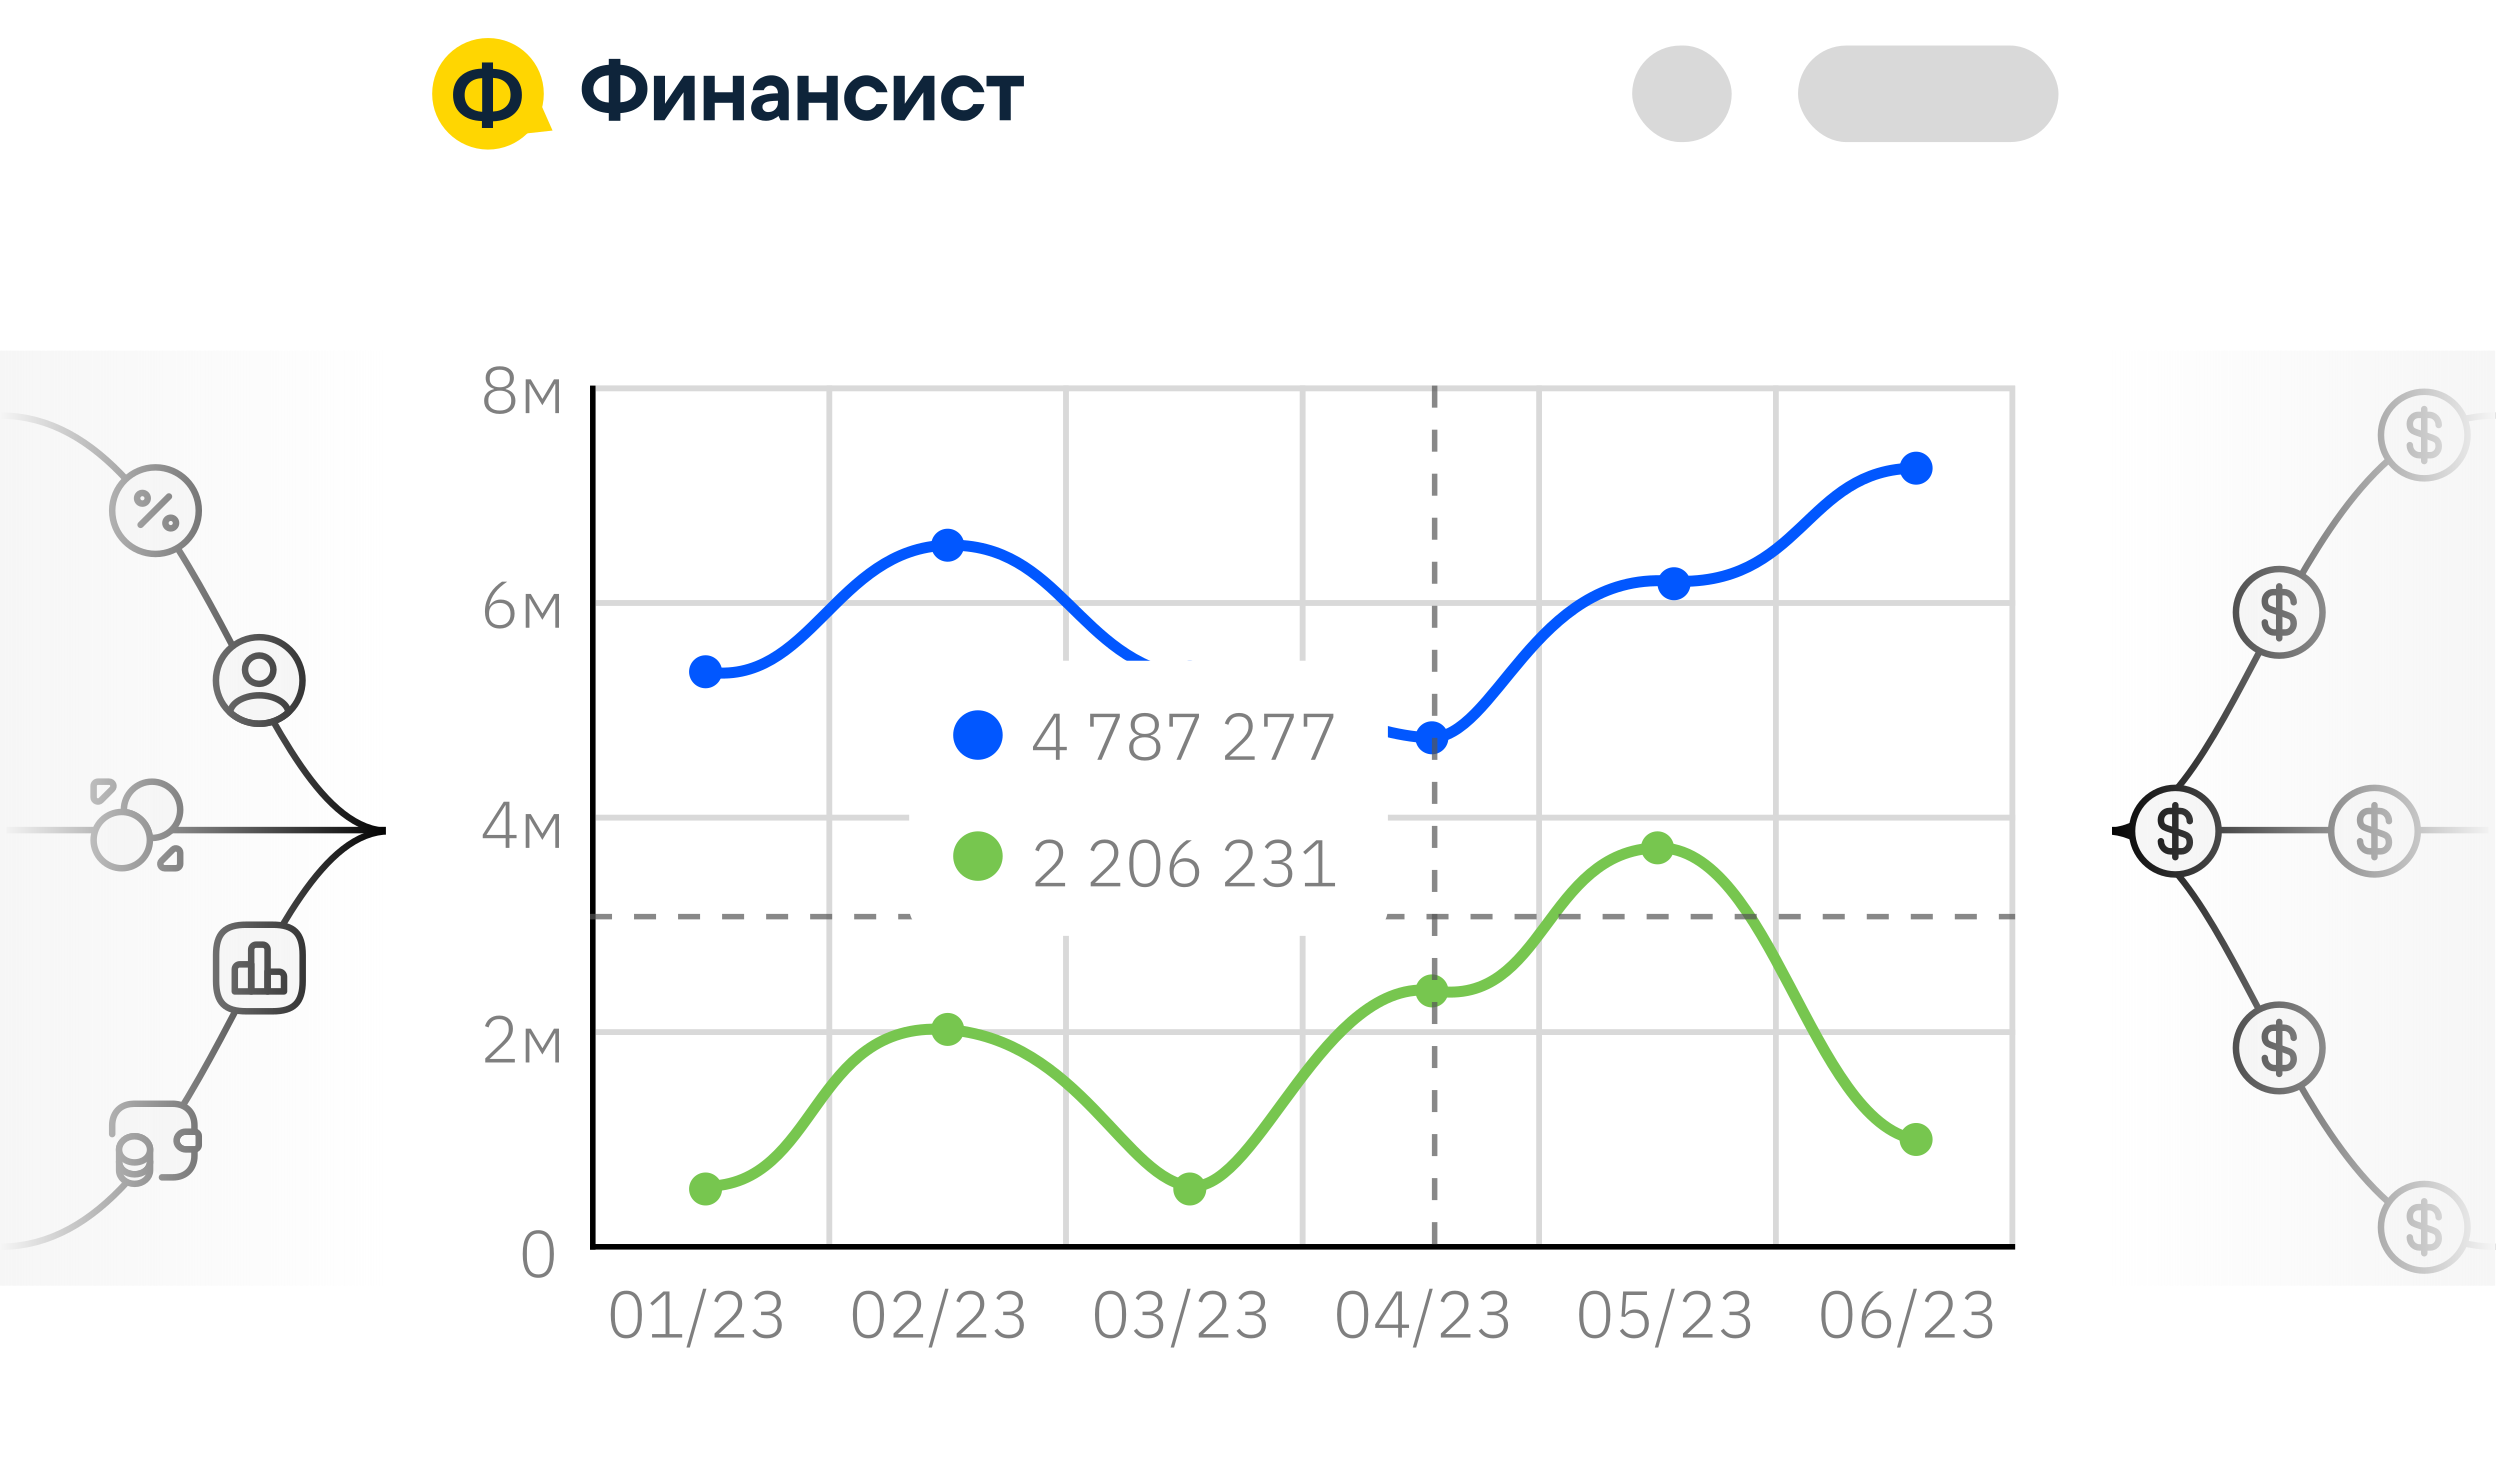 <?xml version="1.0" encoding="UTF-8"?> <svg xmlns="http://www.w3.org/2000/svg" width="385" height="225" viewBox="0 0 385 225" fill="none"><path d="M384.248 64C353.221 64 344.674 128 324.248 128" stroke="black"></path><path d="M384.248 192C353.221 192 344.674 128 324.248 128" stroke="black"></path><line y1="-0.5" x2="59" y2="-0.5" transform="matrix(1 -8.85796e-08 -8.62811e-08 -1 324.248 127.333)" stroke="black"></line><path d="M335.001 134.667C338.683 134.667 341.667 131.682 341.667 128C341.667 124.318 338.683 121.333 335.001 121.333C331.319 121.333 328.334 124.318 328.334 128C328.334 131.682 331.319 134.667 335.001 134.667Z" fill="#F6F6F6" stroke="black" stroke-linecap="round" stroke-linejoin="round"></path><path d="M332.781 129.553C332.781 130.413 333.441 131.107 334.261 131.107H335.935C336.648 131.107 337.228 130.5 337.228 129.753C337.228 128.94 336.875 128.653 336.348 128.467L333.661 127.533C333.135 127.347 332.781 127.06 332.781 126.247C332.781 125.5 333.361 124.893 334.075 124.893H335.748C336.568 124.893 337.228 125.587 337.228 126.447" stroke="black" stroke-linecap="round" stroke-linejoin="round"></path><path d="M335 124V132" stroke="black" stroke-linecap="round" stroke-linejoin="round"></path><path d="M373.335 73.667C377.017 73.667 380.001 70.682 380.001 67C380.001 63.318 377.017 60.334 373.335 60.334C369.653 60.334 366.668 63.318 366.668 67C366.668 70.682 369.653 73.667 373.335 73.667Z" fill="#F6F6F6" stroke="black" stroke-linecap="round" stroke-linejoin="round"></path><path d="M371.115 68.553C371.115 69.413 371.775 70.107 372.595 70.107H374.269C374.982 70.107 375.562 69.5 375.562 68.753C375.562 67.94 375.209 67.653 374.682 67.467L371.995 66.533C371.469 66.347 371.115 66.06 371.115 65.247C371.115 64.5 371.695 63.893 372.409 63.893H374.082C374.902 63.893 375.562 64.587 375.562 65.447" stroke="black" stroke-linecap="round" stroke-linejoin="round"></path><path d="M373.334 63V71" stroke="black" stroke-linecap="round" stroke-linejoin="round"></path><path d="M365.669 134.667C369.351 134.667 372.335 131.682 372.335 128C372.335 124.318 369.351 121.333 365.669 121.333C361.987 121.333 359.002 124.318 359.002 128C359.002 131.682 361.987 134.667 365.669 134.667Z" fill="#F6F6F6" stroke="black" stroke-linecap="round" stroke-linejoin="round"></path><path d="M363.449 129.553C363.449 130.413 364.109 131.107 364.929 131.107H366.603C367.316 131.107 367.896 130.5 367.896 129.753C367.896 128.94 367.543 128.653 367.016 128.467L364.329 127.533C363.803 127.347 363.449 127.06 363.449 126.247C363.449 125.5 364.029 124.893 364.743 124.893H366.416C367.236 124.893 367.896 125.587 367.896 126.447" stroke="black" stroke-linecap="round" stroke-linejoin="round"></path><path d="M365.668 124V132" stroke="black" stroke-linecap="round" stroke-linejoin="round"></path><path d="M351.001 168.046C354.683 168.046 357.667 165.061 357.667 161.379C357.667 157.697 354.683 154.712 351.001 154.712C347.319 154.712 344.334 157.697 344.334 161.379C344.334 165.061 347.319 168.046 351.001 168.046Z" fill="#F6F6F6" stroke="black" stroke-linecap="round" stroke-linejoin="round"></path><path d="M348.781 162.932C348.781 163.792 349.441 164.486 350.261 164.486H351.935C352.648 164.486 353.228 163.879 353.228 163.132C353.228 162.319 352.875 162.032 352.348 161.846L349.661 160.912C349.135 160.726 348.781 160.439 348.781 159.626C348.781 158.879 349.361 158.272 350.075 158.272H351.748C352.568 158.272 353.228 158.966 353.228 159.826" stroke="black" stroke-linecap="round" stroke-linejoin="round"></path><path d="M351 157.379V165.379" stroke="black" stroke-linecap="round" stroke-linejoin="round"></path><path d="M351.001 100.966C354.683 100.966 357.667 97.982 357.667 94.3C357.667 90.618 354.683 87.633 351.001 87.633C347.319 87.633 344.334 90.618 344.334 94.3C344.334 97.982 347.319 100.966 351.001 100.966Z" fill="#F6F6F6" stroke="black" stroke-linecap="round" stroke-linejoin="round"></path><path d="M348.781 95.853C348.781 96.713 349.441 97.406 350.261 97.406H351.935C352.648 97.406 353.228 96.8 353.228 96.053C353.228 95.24 352.875 94.953 352.348 94.766L349.661 93.833C349.135 93.646 348.781 93.36 348.781 92.546C348.781 91.8 349.361 91.193 350.075 91.193H351.748C352.568 91.193 353.228 91.886 353.228 92.746" stroke="black" stroke-linecap="round" stroke-linejoin="round"></path><path d="M351 90.3V98.3" stroke="black" stroke-linecap="round" stroke-linejoin="round"></path><path d="M373.335 195.667C377.017 195.667 380.001 192.682 380.001 189C380.001 185.318 377.017 182.333 373.335 182.333C369.653 182.333 366.668 185.318 366.668 189C366.668 192.682 369.653 195.667 373.335 195.667Z" fill="#F6F6F6" stroke="black" stroke-linecap="round" stroke-linejoin="round"></path><path d="M371.115 190.553C371.115 191.413 371.775 192.107 372.595 192.107H374.269C374.982 192.107 375.562 191.5 375.562 190.753C375.562 189.94 375.209 189.653 374.682 189.467L371.995 188.533C371.469 188.347 371.115 188.06 371.115 187.247C371.115 186.5 371.695 185.893 372.409 185.893H374.082C374.902 185.893 375.562 186.587 375.562 187.447" stroke="black" stroke-linecap="round" stroke-linejoin="round"></path><path d="M373.334 185V193" stroke="black" stroke-linecap="round" stroke-linejoin="round"></path><rect width="60" height="144" transform="matrix(-1 0 0 1 384.248 54)" fill="url(#paint0_linear_1961_3630)"></rect><path d="M0 64C31.027 64 39.574 128 60 128" stroke="black"></path><path d="M0 192C31.027 192 39.574 128 60 128" stroke="black"></path><line x1="60" y1="127.833" x2="1" y2="127.833" stroke="black"></line><path d="M39.919 111.457C43.6 111.457 46.585 108.473 46.585 104.791C46.585 101.109 43.6 98.124 39.919 98.124C36.237 98.124 33.252 101.109 33.252 104.791C33.252 108.473 36.237 111.457 39.919 111.457Z" fill="#F6F6F6" stroke="black" stroke-linecap="round" stroke-linejoin="round"></path><path d="M39.997 105.311C39.95 105.304 39.891 105.304 39.837 105.311C38.664 105.271 37.73 104.311 37.73 103.131C37.73 101.924 38.704 100.944 39.917 100.944C41.124 100.944 42.104 101.924 42.104 103.131C42.097 104.311 41.17 105.271 39.997 105.311Z" stroke="black" stroke-linecap="round" stroke-linejoin="round"></path><path d="M44.41 109.711C43.224 110.797 41.651 111.457 39.917 111.457C38.184 111.457 36.611 110.797 35.424 109.711C35.49 109.084 35.891 108.471 36.604 107.991C38.431 106.777 41.417 106.777 43.23 107.991C43.944 108.471 44.344 109.084 44.41 109.711Z" stroke="black" stroke-linecap="round" stroke-linejoin="round"></path><path d="M37.944 155.74H41.944C45.277 155.74 46.611 154.407 46.611 151.074V147.074C46.611 143.74 45.277 142.407 41.944 142.407H37.944C34.611 142.407 33.277 143.74 33.277 147.074V151.074C33.277 154.407 34.611 155.74 37.944 155.74Z" fill="#F6F6F6" stroke="black" stroke-linecap="round" stroke-linejoin="round"></path><path d="M38.685 148.507H36.918C36.498 148.507 36.158 148.847 36.158 149.267V152.681H38.685V148.507V148.507Z" stroke="black" stroke-miterlimit="10" stroke-linecap="round" stroke-linejoin="round"></path><path d="M40.453 145.474H39.44C39.02 145.474 38.68 145.814 38.68 146.234V152.674H41.206V146.234C41.206 145.814 40.873 145.474 40.453 145.474Z" stroke="black" stroke-miterlimit="10" stroke-linecap="round" stroke-linejoin="round"></path><path d="M42.978 149.64H41.211V152.674H43.738V150.4C43.731 149.98 43.391 149.64 42.978 149.64Z" stroke="black" stroke-miterlimit="10" stroke-linecap="round" stroke-linejoin="round"></path><path d="M27.747 124.711C27.747 127.104 25.807 129.044 23.413 129.044C23.3 129.044 23.18 129.038 23.067 129.031C22.9 126.918 21.207 125.224 19.093 125.058C19.087 124.944 19.08 124.824 19.08 124.711C19.08 122.318 21.02 120.378 23.413 120.378C25.807 120.378 27.747 122.318 27.747 124.711Z" fill="#F6F6F6" stroke="black" stroke-linecap="round" stroke-linejoin="round"></path><path d="M23.081 129.378C23.081 131.771 21.141 133.711 18.747 133.711C16.354 133.711 14.414 131.771 14.414 129.378C14.414 126.984 16.354 125.044 18.747 125.044C18.861 125.044 18.981 125.051 19.094 125.058C21.207 125.224 22.901 126.918 23.067 129.031C23.074 129.144 23.081 129.264 23.081 129.378Z" fill="#F6F6F6" stroke="black" stroke-linecap="round" stroke-linejoin="round"></path><path d="M16.807 120.378H15.081C14.714 120.378 14.414 120.678 14.414 121.044V122.771C14.414 123.364 15.134 123.664 15.554 123.244L17.281 121.518C17.694 121.098 17.401 120.378 16.807 120.378Z" stroke="black" stroke-linecap="round" stroke-linejoin="round"></path><path d="M25.354 133.711H27.081C27.447 133.711 27.747 133.411 27.747 133.044V131.318C27.747 130.724 27.027 130.424 26.607 130.844L24.881 132.571C24.467 132.991 24.761 133.711 25.354 133.711Z" stroke="black" stroke-linecap="round" stroke-linejoin="round"></path><path d="M30.611 174.961V176.334C30.611 176.701 30.317 177.001 29.944 177.014H28.637C27.918 177.014 27.258 176.488 27.198 175.768C27.157 175.348 27.317 174.954 27.598 174.681C27.844 174.428 28.184 174.281 28.558 174.281H29.944C30.317 174.294 30.611 174.594 30.611 174.961Z" stroke="black" stroke-linecap="round" stroke-linejoin="round"></path><path d="M17.277 174.648V173.314C17.277 171.501 18.371 170.234 20.071 170.021C20.244 169.994 20.424 169.981 20.611 169.981H26.611C26.784 169.981 26.951 169.988 27.111 170.014C28.831 170.214 29.944 171.488 29.944 173.314V174.281H28.557C28.184 174.281 27.844 174.428 27.597 174.681C27.317 174.954 27.157 175.348 27.197 175.768C27.257 176.488 27.917 177.014 28.637 177.014H29.944V177.981C29.944 179.981 28.611 181.314 26.611 181.314H24.944" fill="#F6F6F6"></path><path d="M17.277 174.648V173.314C17.277 171.501 18.371 170.234 20.071 170.021C20.244 169.994 20.424 169.981 20.611 169.981H26.611C26.784 169.981 26.951 169.988 27.111 170.014C28.831 170.214 29.944 171.488 29.944 173.314V174.281H28.557C28.184 174.281 27.844 174.428 27.597 174.681C27.317 174.954 27.157 175.348 27.197 175.768C27.257 176.488 27.917 177.014 28.637 177.014H29.944V177.981C29.944 179.981 28.611 181.314 26.611 181.314H24.944" stroke="black" stroke-linecap="round" stroke-linejoin="round"></path><path d="M23.11 177.054V178.888C23.11 180.034 22.044 180.848 20.73 180.848C19.417 180.848 18.344 180.028 18.344 178.888V177.054C18.344 175.908 19.41 174.981 20.73 174.981C21.39 174.981 21.984 175.214 22.417 175.588C22.844 175.961 23.11 176.481 23.11 177.054Z" fill="#F6F6F6" stroke="black" stroke-linecap="round" stroke-linejoin="round"></path><path d="M23.11 178.888V180.241C23.11 181.388 22.044 182.314 20.73 182.314C19.417 182.314 18.344 181.388 18.344 180.241V178.888C18.344 180.034 19.41 180.848 20.73 180.848C22.044 180.848 23.11 180.028 23.11 178.888Z" fill="#F6F6F6" stroke="black" stroke-linecap="round" stroke-linejoin="round"></path><path d="M23.109 177.054C23.109 177.387 23.016 177.694 22.856 177.961C22.463 178.607 21.656 179.014 20.723 179.014C19.789 179.014 18.983 178.601 18.589 177.961C18.429 177.694 18.336 177.387 18.336 177.054C18.336 176.481 18.603 175.967 19.029 175.594C19.463 175.214 20.056 174.987 20.716 174.987C21.376 174.987 21.969 175.221 22.403 175.594C22.843 175.961 23.109 176.481 23.109 177.054Z" fill="#F6F6F6" stroke="black" stroke-linecap="round" stroke-linejoin="round"></path><path d="M23.944 85.308C27.626 85.308 30.611 82.324 30.611 78.642C30.611 74.96 27.626 71.975 23.944 71.975C20.262 71.975 17.277 74.96 17.277 78.642C17.277 82.324 20.262 85.308 23.944 85.308Z" fill="#F6F6F6" stroke="black" stroke-linecap="round" stroke-linejoin="round"></path><path d="M21.656 80.822L26.016 76.462" stroke="black" stroke-linecap="round" stroke-linejoin="round"></path><path d="M21.929 77.555C22.382 77.555 22.749 77.188 22.749 76.735C22.749 76.282 22.382 75.915 21.929 75.915C21.477 75.915 21.109 76.282 21.109 76.735C21.109 77.188 21.477 77.555 21.929 77.555Z" stroke="black" stroke-linecap="round" stroke-linejoin="round"></path><path d="M26.291 81.368C26.744 81.368 27.111 81.001 27.111 80.548C27.111 80.095 26.744 79.728 26.291 79.728C25.838 79.728 25.471 80.095 25.471 80.548C25.471 81.001 25.838 81.368 26.291 81.368Z" stroke="black" stroke-linecap="round" stroke-linejoin="round"></path><rect y="54" width="60" height="144" fill="url(#paint1_linear_1961_3630)"></rect><g filter="url(#filter0_d_1961_3630)"><rect x="59.43" y="37.641" width="265.818" height="179.384" rx="20.757" fill="white"></rect><rect x="91.287" y="57.813" width="36.437" height="132.19" stroke="#D9D9D9" stroke-width="0.847"></rect><rect x="127.724" y="57.813" width="36.437" height="132.19" stroke="#D9D9D9" stroke-width="0.847"></rect><rect x="164.162" y="57.813" width="36.437" height="132.19" stroke="#D9D9D9" stroke-width="0.847"></rect><rect x="200.599" y="57.813" width="36.437" height="132.19" stroke="#D9D9D9" stroke-width="0.847"></rect><rect x="237.035" y="57.813" width="36.437" height="132.19" stroke="#D9D9D9" stroke-width="0.847"></rect><rect x="273.474" y="57.813" width="36.437" height="132.19" stroke="#D9D9D9" stroke-width="0.847"></rect><rect x="91.287" y="57.813" width="218.622" height="33.048" stroke="#D9D9D9" stroke-width="0.847"></rect><rect x="91.287" y="90.86" width="218.622" height="33.048" stroke="#D9D9D9" stroke-width="0.847"></rect><rect x="91.287" y="123.908" width="218.622" height="33.048" stroke="#D9D9D9" stroke-width="0.847"></rect><rect x="91.287" y="156.955" width="218.622" height="33.048" stroke="#D9D9D9" stroke-width="0.847"></rect><line x1="91.287" y1="57.389" x2="91.287" y2="190.427" stroke="black" stroke-width="0.847"></line><line x1="90.863" y1="190.003" x2="310.333" y2="190.003" stroke="black" stroke-width="0.847"></line><g opacity="0.5"><path d="M76.967 61.748C76.58 61.748 76.238 61.697 75.94 61.595C75.641 61.494 75.387 61.355 75.177 61.178C74.974 61.002 74.818 60.792 74.709 60.548C74.608 60.297 74.557 60.026 74.557 59.734C74.557 59.24 74.692 58.843 74.963 58.545C75.234 58.24 75.597 58.036 76.051 57.935V57.864C75.665 57.755 75.357 57.555 75.126 57.264C74.902 56.972 74.79 56.613 74.79 56.186C74.79 55.643 74.98 55.213 75.36 54.894C75.746 54.569 76.282 54.406 76.967 54.406C77.651 54.406 78.183 54.569 78.563 54.894C78.949 55.213 79.143 55.643 79.143 56.186C79.143 56.613 79.027 56.972 78.797 57.264C78.573 57.555 78.268 57.755 77.882 57.864V57.935C78.336 58.036 78.699 58.24 78.97 58.545C79.241 58.843 79.376 59.24 79.376 59.734C79.376 60.026 79.322 60.297 79.214 60.548C79.112 60.792 78.956 61.002 78.746 61.178C78.543 61.355 78.292 61.494 77.994 61.595C77.695 61.697 77.353 61.748 76.967 61.748ZM76.967 61.219C77.516 61.219 77.946 61.094 78.258 60.843C78.57 60.585 78.726 60.239 78.726 59.806V59.572C78.726 59.131 78.57 58.785 78.258 58.535C77.946 58.284 77.516 58.158 76.967 58.158C76.418 58.158 75.987 58.284 75.675 58.535C75.363 58.785 75.207 59.131 75.207 59.572V59.806C75.207 60.239 75.363 60.585 75.675 60.843C75.987 61.094 76.418 61.219 76.967 61.219ZM76.967 57.64C77.455 57.64 77.834 57.531 78.105 57.314C78.377 57.091 78.512 56.779 78.512 56.379V56.196C78.512 55.803 78.377 55.494 78.105 55.27C77.834 55.047 77.455 54.935 76.967 54.935C76.478 54.935 76.099 55.047 75.828 55.27C75.556 55.494 75.421 55.803 75.421 56.196V56.379C75.421 56.779 75.556 57.091 75.828 57.314C76.099 57.531 76.478 57.64 76.967 57.64Z" fill="black"></path><path d="M80.959 56.419H81.742L83.511 59.399H83.552L85.311 56.419H86.084V61.626H85.514V57.121H85.463L85.138 57.701L83.521 60.406L81.904 57.701L81.579 57.121H81.528V61.626H80.959V56.419Z" fill="black"></path></g><g opacity="0.5"><path d="M76.98 94.795C76.6 94.795 76.268 94.734 75.983 94.612C75.698 94.484 75.458 94.307 75.261 94.084C75.071 93.853 74.926 93.579 74.824 93.26C74.729 92.935 74.682 92.579 74.682 92.192C74.682 91.643 74.756 91.135 74.905 90.667C75.061 90.192 75.261 89.762 75.505 89.376C75.749 88.989 76.027 88.647 76.339 88.349C76.658 88.043 76.98 87.786 77.305 87.576H78.108C77.715 87.847 77.366 88.118 77.061 88.389C76.756 88.66 76.488 88.948 76.258 89.254C76.027 89.552 75.834 89.874 75.678 90.22C75.529 90.565 75.41 90.945 75.322 91.358L75.363 91.369C75.539 91.05 75.77 90.799 76.054 90.616C76.346 90.426 76.705 90.331 77.132 90.331C77.444 90.331 77.729 90.382 77.986 90.484C78.251 90.586 78.475 90.731 78.657 90.921C78.847 91.104 78.993 91.331 79.095 91.603C79.196 91.867 79.247 92.165 79.247 92.497C79.247 92.843 79.193 93.158 79.085 93.443C78.976 93.721 78.824 93.962 78.627 94.165C78.43 94.362 78.193 94.517 77.915 94.633C77.637 94.741 77.325 94.795 76.98 94.795ZM76.969 94.267C77.485 94.267 77.888 94.121 78.18 93.829C78.471 93.531 78.617 93.135 78.617 92.64V92.467C78.617 91.972 78.471 91.579 78.18 91.287C77.895 90.996 77.492 90.85 76.969 90.85C76.441 90.85 76.031 90.996 75.739 91.287C75.454 91.579 75.312 91.972 75.312 92.467V92.629C75.312 93.131 75.458 93.531 75.749 93.829C76.041 94.121 76.448 94.267 76.969 94.267Z" fill="black"></path><path d="M80.962 89.467H81.745L83.514 92.447H83.555L85.314 89.467H86.087V94.673H85.517V90.169H85.466L85.141 90.748L83.524 93.453L81.907 90.748L81.582 90.169H81.531V94.673H80.962V89.467Z" fill="black"></path></g><g opacity="0.5"><path d="M77.872 128.568V127.084H74.344V126.545L77.577 121.471H78.452V126.575H79.55V127.084H78.452V128.568H77.872ZM74.913 126.575H77.872V121.989H77.842L74.913 126.575Z" fill="black"></path><path d="M80.96 123.362H81.742L83.512 126.341H83.552L85.312 123.362H86.084V128.568H85.515V124.064H85.464L85.139 124.643L83.522 127.348L81.905 124.643L81.58 124.064H81.529V128.568H80.96V123.362Z" fill="black"></path></g><g opacity="0.5"><path d="M79.286 161.616H74.73V160.996L77.211 158.616C77.543 158.291 77.815 157.959 78.025 157.62C78.235 157.274 78.34 156.921 78.34 156.562V156.369C78.34 155.949 78.218 155.606 77.974 155.342C77.73 155.078 77.364 154.945 76.876 154.945C76.401 154.945 76.038 155.064 75.788 155.301C75.537 155.538 75.354 155.847 75.239 156.227L74.689 156.023C74.757 155.806 74.849 155.6 74.964 155.403C75.079 155.206 75.225 155.033 75.401 154.884C75.584 154.735 75.798 154.617 76.042 154.528C76.286 154.44 76.571 154.396 76.896 154.396C77.228 154.396 77.523 154.447 77.781 154.549C78.045 154.644 78.265 154.779 78.442 154.956C78.625 155.132 78.76 155.345 78.848 155.596C78.943 155.84 78.991 156.115 78.991 156.42C78.991 156.677 78.957 156.921 78.889 157.152C78.821 157.376 78.726 157.593 78.604 157.803C78.482 158.006 78.333 158.209 78.157 158.413C77.981 158.609 77.787 158.806 77.577 159.003L75.391 161.077H79.286V161.616Z" fill="black"></path><path d="M80.959 156.41H81.742L83.512 159.389H83.552L85.311 156.41H86.084V161.616H85.515V157.111H85.464L85.139 157.691L83.522 160.396L81.905 157.691L81.58 157.111H81.529V161.616H80.959V156.41Z" fill="black"></path></g><path opacity="0.5" d="M82.9 194.785C81.3 194.785 80.5 193.562 80.5 191.115C80.5 188.667 81.3 187.444 82.9 187.444C84.5 187.444 85.299 188.667 85.299 191.115C85.299 193.562 84.5 194.785 82.9 194.785ZM82.9 194.257C83.496 194.257 83.937 194.019 84.222 193.545C84.513 193.07 84.659 192.42 84.659 191.593V190.637C84.659 189.81 84.513 189.159 84.222 188.684C83.937 188.21 83.496 187.973 82.9 187.973C82.296 187.973 81.852 188.21 81.568 188.684C81.283 189.159 81.141 189.81 81.141 190.637V191.593C81.141 192.42 81.283 193.07 81.568 193.545C81.852 194.019 82.296 194.257 82.9 194.257Z" fill="black"></path><g opacity="0.5"><path d="M96.456 204.107C94.857 204.107 94.057 202.883 94.057 200.436C94.057 197.989 94.857 196.765 96.456 196.765C98.056 196.765 98.856 197.989 98.856 200.436C98.856 202.883 98.056 204.107 96.456 204.107ZM96.456 203.578C97.053 203.578 97.494 203.341 97.778 202.866C98.07 202.391 98.216 201.741 98.216 200.914V199.958C98.216 199.131 98.07 198.48 97.778 198.005C97.494 197.531 97.053 197.294 96.456 197.294C95.853 197.294 95.409 197.531 95.124 198.005C94.84 198.48 94.697 199.131 94.697 199.958V200.914C94.697 201.741 94.84 202.391 95.124 202.866C95.409 203.341 95.853 203.578 96.456 203.578Z" fill="black"></path><path d="M100.418 203.985V203.446H102.493V197.334H102.442L100.489 199.073L100.144 198.687L102.167 196.887H103.103V203.446H105.055V203.985H100.418Z" fill="black"></path><path d="M105.712 205.52L108.274 196.46H108.793L106.231 205.52H105.712Z" fill="black"></path><path d="M114.594 203.985H110.038V203.364L112.519 200.985C112.851 200.659 113.123 200.327 113.333 199.988C113.543 199.643 113.648 199.29 113.648 198.931V198.738C113.648 198.317 113.526 197.975 113.282 197.711C113.038 197.446 112.672 197.314 112.184 197.314C111.709 197.314 111.346 197.433 111.096 197.67C110.845 197.907 110.662 198.216 110.546 198.595L109.997 198.392C110.065 198.175 110.157 197.968 110.272 197.772C110.387 197.575 110.533 197.402 110.709 197.253C110.892 197.104 111.106 196.985 111.35 196.897C111.594 196.809 111.879 196.765 112.204 196.765C112.536 196.765 112.831 196.816 113.089 196.917C113.353 197.012 113.573 197.148 113.75 197.324C113.933 197.5 114.068 197.714 114.156 197.965C114.251 198.209 114.299 198.483 114.299 198.788C114.299 199.046 114.265 199.29 114.197 199.521C114.129 199.744 114.034 199.961 113.912 200.171C113.79 200.375 113.641 200.578 113.465 200.781C113.289 200.978 113.095 201.175 112.885 201.371L110.699 203.446H114.594V203.985Z" fill="black"></path><path d="M118.047 199.998C118.535 199.998 118.915 199.88 119.186 199.643C119.464 199.399 119.603 199.083 119.603 198.697V198.565C119.603 198.165 119.47 197.856 119.206 197.639C118.942 197.422 118.603 197.314 118.189 197.314C117.776 197.314 117.444 197.399 117.193 197.568C116.949 197.731 116.752 197.955 116.603 198.239L116.145 197.914C116.227 197.765 116.328 197.622 116.45 197.487C116.572 197.344 116.715 197.219 116.877 197.111C117.047 197.002 117.24 196.917 117.457 196.856C117.674 196.795 117.921 196.765 118.199 196.765C118.491 196.765 118.762 196.806 119.013 196.887C119.264 196.968 119.481 197.087 119.664 197.243C119.847 197.392 119.989 197.578 120.091 197.802C120.199 198.019 120.253 198.266 120.253 198.544C120.253 199.026 120.121 199.402 119.857 199.673C119.592 199.944 119.264 200.127 118.871 200.222V200.263C119.081 200.297 119.277 200.361 119.46 200.456C119.643 200.544 119.803 200.663 119.938 200.812C120.081 200.961 120.192 201.141 120.274 201.351C120.355 201.561 120.396 201.798 120.396 202.063C120.396 202.368 120.342 202.649 120.233 202.907C120.125 203.157 119.969 203.371 119.765 203.547C119.569 203.724 119.328 203.862 119.043 203.964C118.765 204.059 118.454 204.107 118.108 204.107C117.538 204.107 117.077 203.998 116.725 203.781C116.372 203.557 116.084 203.279 115.861 202.947L116.318 202.602C116.515 202.907 116.749 203.144 117.02 203.313C117.298 203.476 117.657 203.557 118.098 203.557C118.613 203.557 119.016 203.432 119.308 203.181C119.599 202.924 119.745 202.571 119.745 202.124V201.961C119.745 201.514 119.603 201.164 119.318 200.914C119.033 200.656 118.626 200.527 118.098 200.527H117.203V199.998H118.047Z" fill="black"></path></g><g opacity="0.5"><path d="M133.742 204.107C132.142 204.107 131.342 202.883 131.342 200.436C131.342 197.989 132.142 196.765 133.742 196.765C135.341 196.765 136.141 197.989 136.141 200.436C136.141 202.883 135.341 204.107 133.742 204.107ZM133.742 203.578C134.338 203.578 134.779 203.341 135.063 202.866C135.355 202.391 135.501 201.741 135.501 200.914V199.958C135.501 199.131 135.355 198.48 135.063 198.005C134.779 197.531 134.338 197.294 133.742 197.294C133.138 197.294 132.694 197.531 132.409 198.005C132.125 198.48 131.982 199.131 131.982 199.958V200.914C131.982 201.741 132.125 202.391 132.409 202.866C132.694 203.341 133.138 203.578 133.742 203.578Z" fill="black"></path><path d="M142.157 203.985H137.602V203.364L140.083 200.985C140.415 200.659 140.686 200.327 140.896 199.988C141.106 199.643 141.211 199.29 141.211 198.931V198.738C141.211 198.317 141.089 197.975 140.845 197.711C140.601 197.446 140.235 197.314 139.747 197.314C139.273 197.314 138.91 197.433 138.659 197.67C138.408 197.907 138.225 198.216 138.11 198.595L137.561 198.392C137.629 198.175 137.72 197.968 137.835 197.772C137.951 197.575 138.096 197.402 138.273 197.253C138.456 197.104 138.669 196.985 138.913 196.897C139.157 196.809 139.442 196.765 139.767 196.765C140.1 196.765 140.395 196.816 140.652 196.917C140.917 197.012 141.137 197.148 141.313 197.324C141.496 197.5 141.632 197.714 141.72 197.965C141.815 198.209 141.862 198.483 141.862 198.788C141.862 199.046 141.828 199.29 141.761 199.521C141.693 199.744 141.598 199.961 141.476 200.171C141.354 200.375 141.205 200.578 141.028 200.781C140.852 200.978 140.659 201.175 140.449 201.371L138.263 203.446H142.157V203.985Z" fill="black"></path><path d="M142.997 205.52L145.56 196.46H146.078L143.516 205.52H142.997Z" fill="black"></path><path d="M151.879 203.985H147.323V203.364L149.804 200.985C150.137 200.659 150.408 200.327 150.618 199.988C150.828 199.643 150.933 199.29 150.933 198.931V198.738C150.933 198.317 150.811 197.975 150.567 197.711C150.323 197.446 149.957 197.314 149.469 197.314C148.994 197.314 148.632 197.433 148.381 197.67C148.13 197.907 147.947 198.216 147.832 198.595L147.283 198.392C147.35 198.175 147.442 197.968 147.557 197.772C147.672 197.575 147.818 197.402 147.994 197.253C148.177 197.104 148.391 196.985 148.635 196.897C148.879 196.809 149.164 196.765 149.489 196.765C149.821 196.765 150.116 196.816 150.374 196.917C150.638 197.012 150.858 197.148 151.035 197.324C151.218 197.5 151.353 197.714 151.441 197.965C151.536 198.209 151.584 198.483 151.584 198.788C151.584 199.046 151.55 199.29 151.482 199.521C151.414 199.744 151.319 199.961 151.197 200.171C151.075 200.375 150.926 200.578 150.75 200.781C150.574 200.978 150.381 201.175 150.17 201.371L147.984 203.446H151.879V203.985Z" fill="black"></path><path d="M155.332 199.998C155.82 199.998 156.2 199.88 156.471 199.643C156.749 199.399 156.888 199.083 156.888 198.697V198.565C156.888 198.165 156.756 197.856 156.491 197.639C156.227 197.422 155.888 197.314 155.474 197.314C155.061 197.314 154.729 197.399 154.478 197.568C154.234 197.731 154.037 197.955 153.888 198.239L153.431 197.914C153.512 197.765 153.614 197.622 153.736 197.487C153.858 197.344 154 197.219 154.163 197.111C154.332 197.002 154.525 196.917 154.742 196.856C154.959 196.795 155.207 196.765 155.485 196.765C155.776 196.765 156.047 196.806 156.298 196.887C156.549 196.968 156.766 197.087 156.949 197.243C157.132 197.392 157.274 197.578 157.376 197.802C157.484 198.019 157.539 198.266 157.539 198.544C157.539 199.026 157.406 199.402 157.142 199.673C156.878 199.944 156.549 200.127 156.156 200.222V200.263C156.366 200.297 156.562 200.361 156.745 200.456C156.928 200.544 157.088 200.663 157.223 200.812C157.366 200.961 157.478 201.141 157.559 201.351C157.64 201.561 157.681 201.798 157.681 202.063C157.681 202.368 157.627 202.649 157.518 202.907C157.41 203.157 157.254 203.371 157.05 203.547C156.854 203.724 156.613 203.862 156.329 203.964C156.051 204.059 155.739 204.107 155.393 204.107C154.824 204.107 154.363 203.998 154.01 203.781C153.658 203.557 153.37 203.279 153.146 202.947L153.603 202.602C153.8 202.907 154.034 203.144 154.305 203.313C154.583 203.476 154.942 203.557 155.383 203.557C155.898 203.557 156.301 203.432 156.593 203.181C156.884 202.924 157.03 202.571 157.03 202.124V201.961C157.03 201.514 156.888 201.164 156.603 200.914C156.318 200.656 155.912 200.527 155.383 200.527H154.488V199.998H155.332Z" fill="black"></path></g><g opacity="0.5"><path d="M171.025 204.107C169.425 204.107 168.625 202.883 168.625 200.436C168.625 197.989 169.425 196.765 171.025 196.765C172.625 196.765 173.425 197.989 173.425 200.436C173.425 202.883 172.625 204.107 171.025 204.107ZM171.025 203.578C171.621 203.578 172.062 203.341 172.347 202.866C172.638 202.391 172.784 201.741 172.784 200.914V199.958C172.784 199.131 172.638 198.48 172.347 198.005C172.062 197.531 171.621 197.294 171.025 197.294C170.421 197.294 169.977 197.531 169.693 198.005C169.408 198.48 169.266 199.131 169.266 199.958V200.914C169.266 201.741 169.408 202.391 169.693 202.866C169.977 203.341 170.421 203.578 171.025 203.578Z" fill="black"></path><path d="M176.796 199.998C177.285 199.998 177.664 199.88 177.935 199.643C178.213 199.399 178.352 199.083 178.352 198.697V198.565C178.352 198.165 178.22 197.856 177.956 197.639C177.691 197.422 177.352 197.314 176.939 197.314C176.525 197.314 176.193 197.399 175.942 197.568C175.698 197.731 175.502 197.955 175.353 198.239L174.895 197.914C174.976 197.765 175.078 197.622 175.2 197.487C175.322 197.344 175.464 197.219 175.627 197.111C175.797 197.002 175.99 196.917 176.207 196.856C176.424 196.795 176.671 196.765 176.949 196.765C177.241 196.765 177.512 196.806 177.762 196.887C178.013 196.968 178.23 197.087 178.413 197.243C178.596 197.392 178.739 197.578 178.84 197.802C178.949 198.019 179.003 198.266 179.003 198.544C179.003 199.026 178.871 199.402 178.606 199.673C178.342 199.944 178.013 200.127 177.62 200.222V200.263C177.83 200.297 178.027 200.361 178.21 200.456C178.393 200.544 178.552 200.663 178.688 200.812C178.83 200.961 178.942 201.141 179.023 201.351C179.105 201.561 179.145 201.798 179.145 202.063C179.145 202.368 179.091 202.649 178.983 202.907C178.874 203.157 178.718 203.371 178.515 203.547C178.318 203.724 178.078 203.862 177.793 203.964C177.515 204.059 177.203 204.107 176.857 204.107C176.288 204.107 175.827 203.998 175.475 203.781C175.122 203.557 174.834 203.279 174.61 202.947L175.068 202.602C175.264 202.907 175.498 203.144 175.769 203.313C176.047 203.476 176.407 203.557 176.847 203.557C177.363 203.557 177.766 203.432 178.057 203.181C178.349 202.924 178.495 202.571 178.495 202.124V201.961C178.495 201.514 178.352 201.164 178.068 200.914C177.783 200.656 177.376 200.527 176.847 200.527H175.953V199.998H176.796Z" fill="black"></path><path d="M180.28 205.52L182.843 196.46H183.361L180.799 205.52H180.28Z" fill="black"></path><path d="M189.162 203.985H184.606V203.364L187.088 200.985C187.42 200.659 187.691 200.327 187.901 199.988C188.111 199.643 188.216 199.29 188.216 198.931V198.738C188.216 198.317 188.094 197.975 187.85 197.711C187.606 197.446 187.24 197.314 186.752 197.314C186.277 197.314 185.915 197.433 185.664 197.67C185.413 197.907 185.23 198.216 185.115 198.595L184.566 198.392C184.634 198.175 184.725 197.968 184.84 197.772C184.956 197.575 185.101 197.402 185.278 197.253C185.461 197.104 185.674 196.985 185.918 196.897C186.162 196.809 186.447 196.765 186.772 196.765C187.104 196.765 187.399 196.816 187.657 196.917C187.921 197.012 188.142 197.148 188.318 197.324C188.501 197.5 188.637 197.714 188.725 197.965C188.82 198.209 188.867 198.483 188.867 198.788C188.867 199.046 188.833 199.29 188.765 199.521C188.698 199.744 188.603 199.961 188.481 200.171C188.359 200.375 188.209 200.578 188.033 200.781C187.857 200.978 187.664 201.175 187.454 201.371L185.267 203.446H189.162V203.985Z" fill="black"></path><path d="M192.615 199.998C193.103 199.998 193.483 199.88 193.754 199.643C194.032 199.399 194.171 199.083 194.171 198.697V198.565C194.171 198.165 194.039 197.856 193.774 197.639C193.51 197.422 193.171 197.314 192.758 197.314C192.344 197.314 192.012 197.399 191.761 197.568C191.517 197.731 191.32 197.955 191.171 198.239L190.714 197.914C190.795 197.765 190.897 197.622 191.019 197.487C191.141 197.344 191.283 197.219 191.446 197.111C191.615 197.002 191.809 196.917 192.025 196.856C192.242 196.795 192.49 196.765 192.768 196.765C193.059 196.765 193.33 196.806 193.581 196.887C193.832 196.968 194.049 197.087 194.232 197.243C194.415 197.392 194.557 197.578 194.659 197.802C194.768 198.019 194.822 198.266 194.822 198.544C194.822 199.026 194.69 199.402 194.425 199.673C194.161 199.944 193.832 200.127 193.439 200.222V200.263C193.649 200.297 193.846 200.361 194.029 200.456C194.212 200.544 194.371 200.663 194.507 200.812C194.649 200.961 194.761 201.141 194.842 201.351C194.923 201.561 194.964 201.798 194.964 202.063C194.964 202.368 194.91 202.649 194.801 202.907C194.693 203.157 194.537 203.371 194.334 203.547C194.137 203.724 193.896 203.862 193.612 203.964C193.334 204.059 193.022 204.107 192.676 204.107C192.107 204.107 191.646 203.998 191.293 203.781C190.941 203.557 190.653 203.279 190.429 202.947L190.887 202.602C191.083 202.907 191.317 203.144 191.588 203.313C191.866 203.476 192.225 203.557 192.666 203.557C193.181 203.557 193.585 203.432 193.876 203.181C194.168 202.924 194.313 202.571 194.313 202.124V201.961C194.313 201.514 194.171 201.164 193.886 200.914C193.602 200.656 193.195 200.527 192.666 200.527H191.771V199.998H192.615Z" fill="black"></path></g><g opacity="0.5"><path d="M208.312 204.107C206.712 204.107 205.912 202.883 205.912 200.436C205.912 197.989 206.712 196.765 208.312 196.765C209.912 196.765 210.712 197.989 210.712 200.436C210.712 202.883 209.912 204.107 208.312 204.107ZM208.312 203.578C208.908 203.578 209.349 203.341 209.634 202.866C209.925 202.391 210.071 201.741 210.071 200.914V199.958C210.071 199.131 209.925 198.48 209.634 198.005C209.349 197.531 208.908 197.294 208.312 197.294C207.709 197.294 207.265 197.531 206.98 198.005C206.695 198.48 206.553 199.131 206.553 199.958V200.914C206.553 201.741 206.695 202.391 206.98 202.866C207.265 203.341 207.709 203.578 208.312 203.578Z" fill="black"></path><path d="M215.314 203.985V202.5H211.786V201.961L215.019 196.887H215.894V201.991H216.992V202.5H215.894V203.985H215.314ZM212.355 201.991H215.314V197.406H215.283L212.355 201.991Z" fill="black"></path><path d="M217.567 205.52L220.13 196.46H220.648L218.086 205.52H217.567Z" fill="black"></path><path d="M226.449 203.985H221.894V203.364L224.375 200.985C224.707 200.659 224.978 200.327 225.188 199.988C225.398 199.643 225.503 199.29 225.503 198.931V198.738C225.503 198.317 225.381 197.975 225.137 197.711C224.893 197.446 224.527 197.314 224.039 197.314C223.565 197.314 223.202 197.433 222.951 197.67C222.7 197.907 222.517 198.216 222.402 198.595L221.853 198.392C221.921 198.175 222.012 197.968 222.127 197.772C222.243 197.575 222.388 197.402 222.565 197.253C222.748 197.104 222.961 196.985 223.205 196.897C223.449 196.809 223.734 196.765 224.059 196.765C224.392 196.765 224.686 196.816 224.944 196.917C225.208 197.012 225.429 197.148 225.605 197.324C225.788 197.5 225.924 197.714 226.012 197.965C226.107 198.209 226.154 198.483 226.154 198.788C226.154 199.046 226.12 199.29 226.052 199.521C225.985 199.744 225.89 199.961 225.768 200.171C225.646 200.375 225.497 200.578 225.32 200.781C225.144 200.978 224.951 201.175 224.741 201.371L222.554 203.446H226.449V203.985Z" fill="black"></path><path d="M229.902 199.998C230.39 199.998 230.77 199.88 231.041 199.643C231.319 199.399 231.458 199.083 231.458 198.697V198.565C231.458 198.165 231.326 197.856 231.062 197.639C230.797 197.422 230.458 197.314 230.045 197.314C229.631 197.314 229.299 197.399 229.048 197.568C228.804 197.731 228.608 197.955 228.458 198.239L228.001 197.914C228.082 197.765 228.184 197.622 228.306 197.487C228.428 197.344 228.57 197.219 228.733 197.111C228.902 197.002 229.096 196.917 229.313 196.856C229.529 196.795 229.777 196.765 230.055 196.765C230.346 196.765 230.618 196.806 230.868 196.887C231.119 196.968 231.336 197.087 231.519 197.243C231.702 197.392 231.845 197.578 231.946 197.802C232.055 198.019 232.109 198.266 232.109 198.544C232.109 199.026 231.977 199.402 231.712 199.673C231.448 199.944 231.119 200.127 230.726 200.222V200.263C230.936 200.297 231.133 200.361 231.316 200.456C231.499 200.544 231.658 200.663 231.794 200.812C231.936 200.961 232.048 201.141 232.129 201.351C232.211 201.561 232.251 201.798 232.251 202.063C232.251 202.368 232.197 202.649 232.089 202.907C231.98 203.157 231.824 203.371 231.621 203.547C231.424 203.724 231.184 203.862 230.899 203.964C230.621 204.059 230.309 204.107 229.963 204.107C229.394 204.107 228.933 203.998 228.58 203.781C228.228 203.557 227.94 203.279 227.716 202.947L228.174 202.602C228.37 202.907 228.604 203.144 228.875 203.313C229.153 203.476 229.513 203.557 229.953 203.557C230.468 203.557 230.872 203.432 231.163 203.181C231.455 202.924 231.6 202.571 231.6 202.124V201.961C231.6 201.514 231.458 201.164 231.173 200.914C230.889 200.656 230.482 200.527 229.953 200.527H229.058V199.998H229.902Z" fill="black"></path></g><g opacity="0.5"><path d="M245.593 204.107C243.993 204.107 243.193 202.883 243.193 200.436C243.193 197.989 243.993 196.765 245.593 196.765C247.193 196.765 247.993 197.989 247.993 200.436C247.993 202.883 247.193 204.107 245.593 204.107ZM245.593 203.578C246.19 203.578 246.63 203.341 246.915 202.866C247.207 202.391 247.352 201.741 247.352 200.914V199.958C247.352 199.131 247.207 198.48 246.915 198.005C246.63 197.531 246.19 197.294 245.593 197.294C244.99 197.294 244.546 197.531 244.261 198.005C243.976 198.48 243.834 199.131 243.834 199.958V200.914C243.834 201.741 243.976 202.391 244.261 202.866C244.546 203.341 244.99 203.578 245.593 203.578Z" fill="black"></path><path d="M253.632 197.426H250.46L250.236 200.395L250.297 200.405C250.473 200.154 250.68 199.968 250.917 199.846C251.155 199.717 251.463 199.653 251.843 199.653C252.155 199.653 252.439 199.704 252.697 199.805C252.955 199.9 253.175 200.043 253.358 200.232C253.541 200.415 253.68 200.642 253.775 200.914C253.876 201.178 253.927 201.48 253.927 201.819C253.927 202.164 253.873 202.48 253.765 202.764C253.663 203.042 253.514 203.283 253.317 203.486C253.121 203.683 252.88 203.835 252.595 203.944C252.317 204.052 252.002 204.107 251.65 204.107C251.372 204.107 251.121 204.076 250.897 204.015C250.673 203.961 250.473 203.883 250.297 203.781C250.121 203.673 249.962 203.547 249.819 203.405C249.684 203.263 249.562 203.11 249.453 202.947L249.911 202.602C250.107 202.907 250.334 203.144 250.592 203.313C250.856 203.476 251.209 203.557 251.65 203.557C252.178 203.557 252.582 203.415 252.86 203.13C253.144 202.839 253.287 202.446 253.287 201.951V201.778C253.287 201.283 253.148 200.893 252.87 200.609C252.599 200.317 252.202 200.171 251.68 200.171C251.497 200.171 251.334 200.188 251.192 200.222C251.05 200.249 250.921 200.293 250.806 200.354C250.697 200.409 250.595 200.476 250.501 200.558C250.412 200.632 250.324 200.72 250.236 200.822L249.707 200.741L249.962 196.887H253.632V197.426Z" fill="black"></path><path d="M254.849 205.52L257.411 196.46H257.93L255.367 205.52H254.849Z" fill="black"></path><path d="M263.73 203.985H259.175V203.364L261.656 200.985C261.988 200.659 262.259 200.327 262.469 199.988C262.68 199.643 262.785 199.29 262.785 198.931V198.738C262.785 198.317 262.663 197.975 262.419 197.711C262.174 197.446 261.808 197.314 261.32 197.314C260.846 197.314 260.483 197.433 260.232 197.67C259.981 197.907 259.798 198.216 259.683 198.595L259.134 198.392C259.202 198.175 259.293 197.968 259.409 197.772C259.524 197.575 259.67 197.402 259.846 197.253C260.029 197.104 260.242 196.985 260.487 196.897C260.731 196.809 261.015 196.765 261.341 196.765C261.673 196.765 261.968 196.816 262.225 196.917C262.49 197.012 262.71 197.148 262.886 197.324C263.069 197.5 263.205 197.714 263.293 197.965C263.388 198.209 263.435 198.483 263.435 198.788C263.435 199.046 263.401 199.29 263.334 199.521C263.266 199.744 263.171 199.961 263.049 200.171C262.927 200.375 262.778 200.578 262.602 200.781C262.425 200.978 262.232 201.175 262.022 201.371L259.836 203.446H263.73V203.985Z" fill="black"></path><path d="M267.184 199.998C267.672 199.998 268.051 199.88 268.322 199.643C268.6 199.399 268.739 199.083 268.739 198.697V198.565C268.739 198.165 268.607 197.856 268.343 197.639C268.078 197.422 267.739 197.314 267.326 197.314C266.912 197.314 266.58 197.399 266.329 197.568C266.085 197.731 265.889 197.955 265.74 198.239L265.282 197.914C265.363 197.765 265.465 197.622 265.587 197.487C265.709 197.344 265.852 197.219 266.014 197.111C266.184 197.002 266.377 196.917 266.594 196.856C266.811 196.795 267.058 196.765 267.336 196.765C267.628 196.765 267.899 196.806 268.15 196.887C268.4 196.968 268.617 197.087 268.8 197.243C268.983 197.392 269.126 197.578 269.227 197.802C269.336 198.019 269.39 198.266 269.39 198.544C269.39 199.026 269.258 199.402 268.994 199.673C268.729 199.944 268.4 200.127 268.007 200.222V200.263C268.217 200.297 268.414 200.361 268.597 200.456C268.78 200.544 268.939 200.663 269.075 200.812C269.217 200.961 269.329 201.141 269.41 201.351C269.492 201.561 269.533 201.798 269.533 202.063C269.533 202.368 269.478 202.649 269.37 202.907C269.261 203.157 269.105 203.371 268.902 203.547C268.705 203.724 268.465 203.862 268.18 203.964C267.902 204.059 267.59 204.107 267.245 204.107C266.675 204.107 266.214 203.998 265.862 203.781C265.509 203.557 265.221 203.279 264.997 202.947L265.455 202.602C265.652 202.907 265.885 203.144 266.157 203.313C266.435 203.476 266.794 203.557 267.234 203.557C267.75 203.557 268.153 203.432 268.444 203.181C268.736 202.924 268.882 202.571 268.882 202.124V201.961C268.882 201.514 268.739 201.164 268.455 200.914C268.17 200.656 267.763 200.527 267.234 200.527H266.34V199.998H267.184Z" fill="black"></path></g><g opacity="0.5"><path d="M282.878 204.107C281.278 204.107 280.479 202.883 280.479 200.436C280.479 197.989 281.278 196.765 282.878 196.765C284.478 196.765 285.278 197.989 285.278 200.436C285.278 202.883 284.478 204.107 282.878 204.107ZM282.878 203.578C283.475 203.578 283.915 203.341 284.2 202.866C284.492 202.391 284.637 201.741 284.637 200.914V199.958C284.637 199.131 284.492 198.48 284.2 198.005C283.915 197.531 283.475 197.294 282.878 197.294C282.275 197.294 281.831 197.531 281.546 198.005C281.261 198.48 281.119 199.131 281.119 199.958V200.914C281.119 201.741 281.261 202.391 281.546 202.866C281.831 203.341 282.275 203.578 282.878 203.578Z" fill="black"></path><path d="M288.986 204.107C288.606 204.107 288.274 204.046 287.989 203.924C287.704 203.795 287.464 203.618 287.267 203.395C287.077 203.164 286.932 202.89 286.83 202.571C286.735 202.246 286.687 201.89 286.687 201.503C286.687 200.954 286.762 200.446 286.911 199.978C287.067 199.504 287.267 199.073 287.511 198.687C287.755 198.3 288.033 197.958 288.345 197.66C288.664 197.355 288.986 197.097 289.311 196.887H290.114C289.721 197.158 289.372 197.429 289.067 197.7C288.762 197.972 288.494 198.26 288.264 198.565C288.033 198.863 287.84 199.185 287.684 199.531C287.535 199.876 287.416 200.256 287.328 200.67L287.369 200.68C287.545 200.361 287.776 200.11 288.06 199.927C288.352 199.737 288.711 199.643 289.138 199.643C289.45 199.643 289.735 199.693 289.992 199.795C290.257 199.897 290.48 200.043 290.663 200.232C290.853 200.415 290.999 200.642 291.101 200.914C291.202 201.178 291.253 201.476 291.253 201.808C291.253 202.154 291.199 202.469 291.09 202.754C290.982 203.032 290.829 203.273 290.633 203.476C290.436 203.673 290.199 203.829 289.921 203.944C289.643 204.052 289.331 204.107 288.986 204.107ZM288.975 203.578C289.491 203.578 289.894 203.432 290.185 203.141C290.477 202.842 290.623 202.446 290.623 201.951V201.778C290.623 201.283 290.477 200.89 290.185 200.598C289.901 200.307 289.497 200.161 288.975 200.161C288.447 200.161 288.037 200.307 287.745 200.598C287.46 200.89 287.318 201.283 287.318 201.778V201.941C287.318 202.442 287.464 202.842 287.755 203.141C288.047 203.432 288.453 203.578 288.975 203.578Z" fill="black"></path><path d="M292.134 205.52L294.696 196.46H295.215L292.652 205.52H292.134Z" fill="black"></path><path d="M301.015 203.985H296.46V203.364L298.941 200.985C299.273 200.659 299.544 200.327 299.755 199.988C299.965 199.643 300.07 199.29 300.07 198.931V198.738C300.07 198.317 299.948 197.975 299.704 197.711C299.46 197.446 299.094 197.314 298.605 197.314C298.131 197.314 297.768 197.433 297.517 197.67C297.267 197.907 297.084 198.216 296.968 198.595L296.419 198.392C296.487 198.175 296.579 197.968 296.694 197.772C296.809 197.575 296.955 197.402 297.131 197.253C297.314 197.104 297.528 196.985 297.772 196.897C298.016 196.809 298.3 196.765 298.626 196.765C298.958 196.765 299.253 196.816 299.51 196.917C299.775 197.012 299.995 197.148 300.171 197.324C300.354 197.5 300.49 197.714 300.578 197.965C300.673 198.209 300.721 198.483 300.721 198.788C300.721 199.046 300.687 199.29 300.619 199.521C300.551 199.744 300.456 199.961 300.334 200.171C300.212 200.375 300.063 200.578 299.887 200.781C299.71 200.978 299.517 201.175 299.307 201.371L297.121 203.446H301.015V203.985Z" fill="black"></path><path d="M304.469 199.998C304.957 199.998 305.336 199.88 305.608 199.643C305.886 199.399 306.025 199.083 306.025 198.697V198.565C306.025 198.165 305.892 197.856 305.628 197.639C305.364 197.422 305.025 197.314 304.611 197.314C304.198 197.314 303.865 197.399 303.615 197.568C303.371 197.731 303.174 197.955 303.025 198.239L302.567 197.914C302.649 197.765 302.75 197.622 302.872 197.487C302.994 197.344 303.137 197.219 303.299 197.111C303.469 197.002 303.662 196.917 303.879 196.856C304.096 196.795 304.343 196.765 304.621 196.765C304.913 196.765 305.184 196.806 305.435 196.887C305.686 196.968 305.902 197.087 306.086 197.243C306.269 197.392 306.411 197.578 306.513 197.802C306.621 198.019 306.675 198.266 306.675 198.544C306.675 199.026 306.543 199.402 306.279 199.673C306.014 199.944 305.686 200.127 305.292 200.222V200.263C305.503 200.297 305.699 200.361 305.882 200.456C306.065 200.544 306.224 200.663 306.36 200.812C306.502 200.961 306.614 201.141 306.696 201.351C306.777 201.561 306.818 201.798 306.818 202.063C306.818 202.368 306.763 202.649 306.655 202.907C306.546 203.157 306.391 203.371 306.187 203.547C305.991 203.724 305.75 203.862 305.465 203.964C305.187 204.059 304.875 204.107 304.53 204.107C303.96 204.107 303.499 203.998 303.147 203.781C302.794 203.557 302.506 203.279 302.283 202.947L302.74 202.602C302.937 202.907 303.171 203.144 303.442 203.313C303.72 203.476 304.079 203.557 304.52 203.557C305.035 203.557 305.438 203.432 305.73 203.181C306.021 202.924 306.167 202.571 306.167 202.124V201.961C306.167 201.514 306.025 201.164 305.74 200.914C305.455 200.656 305.048 200.527 304.52 200.527H303.625V199.998H304.469Z" fill="black"></path></g><path d="M295.08 173.479C278.98 170.937 272.625 128.145 255.254 128.568C237.882 128.992 237.882 153.142 220.935 150.6C203.987 148.058 193.819 181.105 183.651 180.682C173.482 180.258 166.279 157.803 145.519 156.532C124.758 155.261 126.029 180.682 108.658 180.682" stroke="#77C64F" stroke-width="1.695" stroke-linecap="round"></path><circle cx="295.079" cy="173.479" r="2.542" transform="rotate(180 295.079 173.479)" fill="#77C64F"></circle><circle cx="255.255" cy="128.568" r="2.542" transform="rotate(180 255.255 128.568)" fill="#77C64F"></circle><circle cx="220.513" cy="150.6" r="2.542" transform="rotate(180 220.513 150.6)" fill="#77C64F"></circle><circle cx="183.229" cy="181.105" r="2.542" transform="rotate(180 183.229 181.105)" fill="#77C64F"></circle><circle cx="145.944" cy="156.532" r="2.542" transform="rotate(180 145.944 156.532)" fill="#77C64F"></circle><path d="M108.658 101.452C124.758 103.995 128.571 82.386 145.943 81.963C163.314 81.539 165.856 99.757 182.803 102.3C199.751 104.842 209.919 111.197 220.088 111.621C230.256 112.044 236.188 86.2 256.949 87.471C277.709 88.742 277.709 70.1 295.08 70.1" stroke="#0157FF" stroke-width="1.695" stroke-linecap="round"></path><circle cx="108.659" cy="101.452" r="2.542" fill="#0157FF"></circle><circle cx="145.943" cy="81.963" r="2.542" fill="#0157FF"></circle><circle cx="183.228" cy="102.3" r="2.542" fill="#0157FF"></circle><circle cx="220.513" cy="111.621" r="2.542" fill="#0157FF"></circle><circle cx="257.798" cy="87.894" r="2.542" fill="#0157FF"></circle><circle cx="295.081" cy="70.1" r="2.542" fill="#0157FF"></circle><circle cx="108.659" cy="181.105" r="2.542" transform="rotate(180 108.659 181.105)" fill="#77C64F"></circle><line opacity="0.7" x1="90.863" y1="139.16" x2="310.333" y2="139.16" stroke="#565656" stroke-width="0.847" stroke-dasharray="3.39 3.39"></line><line opacity="0.7" x1="220.935" y1="57.389" x2="220.935" y2="190.427" stroke="#565656" stroke-width="0.847" stroke-dasharray="3.39 3.39"></line><g filter="url(#filter1_d_1961_3630)"><rect x="140.014" y="99.758" width="73.722" height="42.369" rx="4.237" fill="white"></rect></g><circle cx="150.602" cy="111.197" r="3.813" fill="#0157FF"></circle><circle cx="150.602" cy="129.839" r="3.813" fill="#77C64F"></circle><g opacity="0.5"><path d="M164.024 134.5H159.468V133.88L161.95 131.5C162.282 131.175 162.553 130.843 162.763 130.504C162.973 130.158 163.078 129.805 163.078 129.446V129.253C163.078 128.833 162.956 128.49 162.712 128.226C162.468 127.962 162.102 127.829 161.614 127.829C161.139 127.829 160.777 127.948 160.526 128.185C160.275 128.423 160.092 128.731 159.977 129.111L159.428 128.907C159.496 128.69 159.587 128.484 159.702 128.287C159.818 128.09 159.963 127.918 160.14 127.768C160.323 127.619 160.536 127.501 160.78 127.412C161.024 127.324 161.309 127.28 161.634 127.28C161.966 127.28 162.261 127.331 162.519 127.433C162.783 127.528 163.004 127.663 163.18 127.84C163.363 128.016 163.499 128.229 163.587 128.48C163.682 128.724 163.729 128.999 163.729 129.304C163.729 129.561 163.695 129.805 163.627 130.036C163.56 130.26 163.465 130.477 163.343 130.687C163.221 130.89 163.071 131.093 162.895 131.297C162.719 131.493 162.526 131.69 162.316 131.887L160.129 133.961H164.024V134.5Z" fill="black"></path><path d="M172.524 134.5H167.969V133.88L170.45 131.5C170.782 131.175 171.053 130.843 171.263 130.504C171.473 130.158 171.578 129.805 171.578 129.446V129.253C171.578 128.833 171.456 128.49 171.212 128.226C170.968 127.962 170.602 127.829 170.114 127.829C169.64 127.829 169.277 127.948 169.026 128.185C168.775 128.423 168.592 128.731 168.477 129.111L167.928 128.907C167.996 128.69 168.087 128.484 168.202 128.287C168.318 128.09 168.463 127.918 168.64 127.768C168.823 127.619 169.036 127.501 169.28 127.412C169.524 127.324 169.809 127.28 170.135 127.28C170.467 127.28 170.762 127.331 171.019 127.433C171.284 127.528 171.504 127.663 171.68 127.84C171.863 128.016 171.999 128.229 172.087 128.48C172.182 128.724 172.229 128.999 172.229 129.304C172.229 129.561 172.195 129.805 172.128 130.036C172.06 130.26 171.965 130.477 171.843 130.687C171.721 130.89 171.572 131.093 171.395 131.297C171.219 131.493 171.026 131.69 170.816 131.887L168.63 133.961H172.524V134.5Z" fill="black"></path><path d="M176.303 134.622C174.703 134.622 173.903 133.398 173.903 130.951C173.903 128.504 174.703 127.28 176.303 127.28C177.903 127.28 178.703 128.504 178.703 130.951C178.703 133.398 177.903 134.622 176.303 134.622ZM176.303 134.093C176.899 134.093 177.34 133.856 177.625 133.381C177.916 132.907 178.062 132.256 178.062 131.429V130.473C178.062 129.646 177.916 128.995 177.625 128.521C177.34 128.046 176.899 127.809 176.303 127.809C175.699 127.809 175.255 128.046 174.971 128.521C174.686 128.995 174.544 129.646 174.544 130.473V131.429C174.544 132.256 174.686 132.907 174.971 133.381C175.255 133.856 175.699 134.093 176.303 134.093Z" fill="black"></path><path d="M182.41 134.622C182.03 134.622 181.698 134.561 181.414 134.439C181.129 134.31 180.888 134.134 180.692 133.91C180.502 133.68 180.356 133.405 180.254 133.087C180.159 132.761 180.112 132.405 180.112 132.019C180.112 131.47 180.187 130.961 180.336 130.494C180.492 130.019 180.692 129.589 180.936 129.202C181.18 128.816 181.458 128.473 181.769 128.175C182.088 127.87 182.41 127.612 182.735 127.402H183.539C183.146 127.673 182.796 127.945 182.491 128.216C182.186 128.487 181.919 128.775 181.688 129.08C181.458 129.378 181.264 129.7 181.109 130.046C180.959 130.392 180.841 130.771 180.753 131.185L180.793 131.195C180.97 130.877 181.2 130.626 181.485 130.443C181.776 130.253 182.136 130.158 182.563 130.158C182.874 130.158 183.159 130.209 183.417 130.311C183.681 130.412 183.905 130.558 184.088 130.748C184.278 130.931 184.423 131.158 184.525 131.429C184.627 131.693 184.678 131.992 184.678 132.324C184.678 132.67 184.623 132.985 184.515 133.27C184.406 133.547 184.254 133.788 184.057 133.991C183.861 134.188 183.624 134.344 183.346 134.459C183.068 134.568 182.756 134.622 182.41 134.622ZM182.4 134.093C182.915 134.093 183.318 133.947 183.61 133.656C183.901 133.358 184.047 132.961 184.047 132.466V132.293C184.047 131.798 183.901 131.405 183.61 131.114C183.325 130.822 182.922 130.677 182.4 130.677C181.871 130.677 181.461 130.822 181.17 131.114C180.885 131.405 180.742 131.798 180.742 132.293V132.456C180.742 132.958 180.888 133.358 181.18 133.656C181.471 133.947 181.878 134.093 182.4 134.093Z" fill="black"></path><path d="M193.219 134.5H188.663V133.88L191.144 131.5C191.476 131.175 191.748 130.843 191.958 130.504C192.168 130.158 192.273 129.805 192.273 129.446V129.253C192.273 128.833 192.151 128.49 191.907 128.226C191.663 127.962 191.297 127.829 190.809 127.829C190.334 127.829 189.971 127.948 189.721 128.185C189.47 128.423 189.287 128.731 189.171 129.111L188.622 128.907C188.69 128.69 188.782 128.484 188.897 128.287C189.012 128.09 189.158 127.918 189.334 127.768C189.517 127.619 189.731 127.501 189.975 127.412C190.219 127.324 190.504 127.28 190.829 127.28C191.161 127.28 191.456 127.331 191.714 127.433C191.978 127.528 192.198 127.663 192.375 127.84C192.558 128.016 192.693 128.229 192.781 128.48C192.876 128.724 192.924 128.999 192.924 129.304C192.924 129.561 192.89 129.805 192.822 130.036C192.754 130.26 192.659 130.477 192.537 130.687C192.415 130.89 192.266 131.093 192.09 131.297C191.914 131.493 191.72 131.69 191.51 131.887L189.324 133.961H193.219V134.5Z" fill="black"></path><path d="M196.672 130.514C197.16 130.514 197.54 130.395 197.811 130.158C198.089 129.914 198.228 129.599 198.228 129.212V129.08C198.228 128.68 198.095 128.372 197.831 128.155C197.567 127.938 197.228 127.829 196.814 127.829C196.401 127.829 196.069 127.914 195.818 128.084C195.574 128.246 195.377 128.47 195.228 128.755L194.77 128.429C194.852 128.28 194.953 128.138 195.075 128.002C195.197 127.86 195.34 127.734 195.502 127.626C195.672 127.518 195.865 127.433 196.082 127.372C196.299 127.311 196.546 127.28 196.824 127.28C197.116 127.28 197.387 127.321 197.638 127.402C197.889 127.484 198.106 127.602 198.289 127.758C198.472 127.907 198.614 128.094 198.716 128.317C198.824 128.534 198.878 128.782 198.878 129.06C198.878 129.541 198.746 129.917 198.482 130.188C198.217 130.46 197.889 130.643 197.496 130.738V130.778C197.706 130.812 197.902 130.877 198.085 130.971C198.268 131.06 198.428 131.178 198.563 131.327C198.706 131.476 198.817 131.656 198.899 131.866C198.98 132.076 199.021 132.314 199.021 132.578C199.021 132.883 198.967 133.164 198.858 133.422C198.75 133.673 198.594 133.886 198.39 134.063C198.194 134.239 197.953 134.378 197.668 134.48C197.39 134.574 197.079 134.622 196.733 134.622C196.163 134.622 195.702 134.513 195.35 134.297C194.997 134.073 194.709 133.795 194.486 133.463L194.943 133.117C195.14 133.422 195.374 133.659 195.645 133.829C195.923 133.992 196.282 134.073 196.723 134.073C197.238 134.073 197.641 133.947 197.933 133.697C198.224 133.439 198.37 133.087 198.37 132.639V132.476C198.37 132.029 198.228 131.68 197.943 131.429C197.658 131.171 197.251 131.043 196.723 131.043H195.828V130.514H196.672Z" fill="black"></path><path d="M200.959 134.5V133.961H203.033V127.85H202.983L201.03 129.589L200.684 129.202L202.708 127.402H203.643V133.961H205.596V134.5H200.959Z" fill="black"></path></g><g opacity="0.5"><path d="M162.609 115.01V113.526H159.08V112.987L162.314 107.913H163.188V113.017H164.286V113.526H163.188V115.01H162.609ZM159.65 113.017H162.609V108.431H162.578L159.65 113.017Z" fill="black"></path><path d="M168.984 115.01L171.831 108.441H168.434V109.906H167.885V107.913H172.451V108.452L169.634 115.01H168.984Z" fill="black"></path><path d="M176.301 115.132C175.914 115.132 175.572 115.082 175.274 114.98C174.976 114.878 174.721 114.739 174.511 114.563C174.308 114.387 174.152 114.177 174.043 113.932C173.942 113.682 173.891 113.41 173.891 113.119C173.891 112.624 174.027 112.228 174.298 111.929C174.569 111.624 174.932 111.421 175.386 111.319V111.248C174.999 111.14 174.691 110.94 174.46 110.648C174.237 110.357 174.125 109.997 174.125 109.57C174.125 109.028 174.315 108.597 174.694 108.279C175.081 107.953 175.616 107.791 176.301 107.791C176.986 107.791 177.518 107.953 177.897 108.279C178.284 108.597 178.477 109.028 178.477 109.57C178.477 109.997 178.362 110.357 178.131 110.648C177.907 110.94 177.602 111.14 177.216 111.248V111.319C177.67 111.421 178.033 111.624 178.304 111.929C178.575 112.228 178.711 112.624 178.711 113.119C178.711 113.41 178.657 113.682 178.548 113.932C178.446 114.177 178.291 114.387 178.08 114.563C177.877 114.739 177.626 114.878 177.328 114.98C177.03 115.082 176.687 115.132 176.301 115.132ZM176.301 114.604C176.85 114.604 177.28 114.478 177.592 114.227C177.904 113.97 178.06 113.624 178.06 113.19V112.956C178.06 112.516 177.904 112.17 177.592 111.919C177.28 111.668 176.85 111.543 176.301 111.543C175.752 111.543 175.321 111.668 175.009 111.919C174.698 112.17 174.542 112.516 174.542 112.956V113.19C174.542 113.624 174.698 113.97 175.009 114.227C175.321 114.478 175.752 114.604 176.301 114.604ZM176.301 111.024C176.789 111.024 177.169 110.916 177.44 110.699C177.711 110.475 177.846 110.163 177.846 109.763V109.58C177.846 109.187 177.711 108.879 177.44 108.655C177.169 108.431 176.789 108.319 176.301 108.319C175.813 108.319 175.433 108.431 175.162 108.655C174.891 108.879 174.755 109.187 174.755 109.58V109.763C174.755 110.163 174.891 110.475 175.162 110.699C175.433 110.916 175.813 111.024 176.301 111.024Z" fill="black"></path><path d="M181.178 115.01L184.025 108.441H180.629V109.906H180.08V107.913H184.645V108.452L181.829 115.01H181.178Z" fill="black"></path><path d="M193.217 115.01H188.661V114.39L191.142 112.011C191.474 111.685 191.746 111.353 191.956 111.014C192.166 110.668 192.271 110.316 192.271 109.957V109.763C192.271 109.343 192.149 109.001 191.905 108.736C191.661 108.472 191.295 108.34 190.807 108.34C190.332 108.34 189.969 108.458 189.719 108.696C189.468 108.933 189.285 109.241 189.17 109.621L188.62 109.418C188.688 109.201 188.78 108.994 188.895 108.797C189.01 108.601 189.156 108.428 189.332 108.279C189.515 108.13 189.729 108.011 189.973 107.923C190.217 107.835 190.502 107.791 190.827 107.791C191.159 107.791 191.454 107.842 191.712 107.943C191.976 108.038 192.196 108.174 192.373 108.35C192.556 108.526 192.691 108.74 192.779 108.991C192.874 109.235 192.922 109.509 192.922 109.814C192.922 110.072 192.888 110.316 192.82 110.546C192.752 110.77 192.657 110.987 192.535 111.197C192.413 111.401 192.264 111.604 192.088 111.807C191.912 112.004 191.718 112.2 191.508 112.397L189.322 114.471H193.217V115.01Z" fill="black"></path><path d="M195.775 115.01L198.622 108.441H195.226V109.906H194.677V107.913H199.243V108.452L196.426 115.01H195.775Z" fill="black"></path><path d="M201.872 115.01L204.719 108.441H201.323V109.906H200.774V107.913H205.34V108.452L202.523 115.01H201.872Z" fill="black"></path></g></g><rect x="59.43" width="265.818" height="28.895" rx="14.447" fill="white"></rect><path d="M83.746 14.447C83.746 19.198 79.894 23.038 75.129 23.038C70.404 22.998 66.553 19.158 66.553 14.447C66.553 9.697 70.404 5.857 75.169 5.857C79.894 5.857 83.746 9.697 83.746 14.447Z" fill="#FFD601"></path><path d="M74.256 17.218V12.032C73.423 12.072 72.748 12.309 72.271 12.784C71.795 13.259 71.556 13.853 71.556 14.645C71.556 15.397 71.795 16.03 72.271 16.506C72.748 16.901 73.423 17.178 74.256 17.218ZM78.624 14.605C78.624 13.814 78.386 13.22 77.909 12.745C77.433 12.27 76.758 12.032 75.924 11.993V17.178C76.758 17.139 77.393 16.901 77.909 16.426C78.386 15.991 78.624 15.397 78.624 14.605ZM74.217 18.643C72.867 18.604 71.795 18.247 70.961 17.495C70.167 16.783 69.769 15.833 69.769 14.605C69.769 13.418 70.167 12.428 70.961 11.716C71.755 11.003 72.867 10.607 74.217 10.568V9.617H75.924V10.607C77.274 10.647 78.346 11.003 79.18 11.755C79.974 12.468 80.371 13.418 80.371 14.645C80.371 15.833 79.974 16.822 79.18 17.535C78.386 18.247 77.314 18.643 75.924 18.683V19.712H74.217V18.643Z" fill="#0E243A"></path><path d="M85.094 20.107L80.408 20.621L82.989 15.356L85.094 20.107Z" fill="#FFD601"></path><path d="M93.753 11.597C92.999 11.636 92.403 11.874 92.006 12.27C91.569 12.665 91.371 13.14 91.371 13.695C91.371 14.249 91.569 14.724 92.006 15.159C92.443 15.555 93.038 15.753 93.753 15.793V11.597ZM95.54 9.974C96.215 10.013 96.771 10.132 97.287 10.33C97.803 10.528 98.24 10.805 98.597 11.122C98.955 11.438 99.233 11.834 99.431 12.27C99.63 12.705 99.709 13.18 99.709 13.695C99.709 14.209 99.63 14.684 99.431 15.12C99.233 15.555 98.955 15.951 98.597 16.268C98.24 16.585 97.803 16.862 97.287 17.06C96.771 17.258 96.175 17.376 95.54 17.416V18.604H93.753V17.416C93.078 17.376 92.522 17.258 92.006 17.06C91.49 16.862 91.053 16.585 90.696 16.268C90.338 15.951 90.061 15.555 89.862 15.12C89.663 14.684 89.584 14.209 89.584 13.695C89.584 13.18 89.663 12.705 89.862 12.27C90.061 11.834 90.338 11.438 90.696 11.122C91.053 10.805 91.49 10.528 92.006 10.33C92.522 10.132 93.118 10.013 93.753 9.974V9.063H95.54V9.974ZM95.54 15.753C96.294 15.714 96.89 15.516 97.287 15.12C97.724 14.724 97.922 14.249 97.922 13.655C97.922 13.101 97.724 12.626 97.287 12.23C96.85 11.834 96.294 11.597 95.54 11.557V15.753ZM106.976 11.676V18.524H105.268V14.209L102.33 18.524H100.702V11.676H102.409V15.991L105.308 11.676C105.308 11.676 106.976 11.676 106.976 11.676ZM114.56 11.676V18.524H112.852V15.832H110.073V18.524H108.365V11.676H110.073V14.209H112.852V11.676H114.56ZM118.808 11.597C119.205 11.597 119.563 11.676 119.88 11.795C120.198 11.913 120.476 12.111 120.714 12.349C120.953 12.586 121.151 12.863 121.27 13.18C121.429 13.497 121.469 13.853 121.469 14.249V18.524H120.198L119.88 17.851C119.722 18.01 119.563 18.128 119.364 18.208C119.205 18.326 119.007 18.405 118.769 18.485C118.53 18.564 118.252 18.604 117.975 18.604C117.22 18.604 116.664 18.405 116.267 18.049C115.87 17.693 115.672 17.218 115.672 16.664C115.672 16.308 115.751 16.03 115.87 15.753C116.029 15.476 116.227 15.239 116.545 15.041C116.863 14.843 117.3 14.684 117.816 14.566C118.332 14.447 119.007 14.368 119.801 14.368C119.801 13.972 119.682 13.695 119.483 13.497C119.285 13.299 119.007 13.18 118.689 13.18C118.451 13.18 118.292 13.22 118.133 13.299C118.014 13.378 117.895 13.457 117.816 13.536C117.736 13.655 117.657 13.774 117.617 13.893H115.91C115.949 13.576 116.029 13.259 116.188 12.982C116.347 12.705 116.545 12.468 116.783 12.27C117.022 12.072 117.339 11.913 117.657 11.795C117.975 11.676 118.372 11.597 118.808 11.597ZM118.292 17.258C118.729 17.258 119.086 17.139 119.364 16.862C119.642 16.585 119.801 16.268 119.801 15.832V15.516C119.285 15.516 118.888 15.555 118.57 15.595C118.252 15.634 118.014 15.714 117.855 15.793C117.697 15.872 117.577 15.991 117.498 16.11C117.419 16.228 117.419 16.347 117.419 16.505C117.419 16.703 117.498 16.862 117.657 17.02C117.816 17.178 118.014 17.258 118.292 17.258ZM129.013 11.676V18.524H127.306V15.832H124.526V18.524H122.819V11.676H124.526V14.209H127.306V11.676C127.306 11.676 129.013 11.676 129.013 11.676ZM136.677 15.991C136.597 16.347 136.478 16.664 136.28 16.98C136.081 17.297 135.843 17.574 135.565 17.812C135.287 18.049 134.969 18.247 134.612 18.405C134.254 18.564 133.857 18.604 133.46 18.604C132.984 18.604 132.547 18.524 132.11 18.326C131.713 18.128 131.356 17.891 131.038 17.574C130.721 17.258 130.482 16.901 130.284 16.466C130.085 16.03 130.006 15.595 130.006 15.08C130.006 14.605 130.085 14.13 130.284 13.734C130.482 13.299 130.721 12.943 131.038 12.626C131.356 12.309 131.713 12.072 132.11 11.874C132.547 11.676 132.984 11.597 133.46 11.597C133.857 11.597 134.254 11.676 134.612 11.834C134.969 11.992 135.287 12.151 135.565 12.428C135.843 12.665 136.081 12.943 136.28 13.259C136.478 13.576 136.597 13.893 136.677 14.209H134.969C134.89 14.011 134.771 13.853 134.652 13.734C134.532 13.616 134.374 13.497 134.175 13.418C133.977 13.299 133.738 13.259 133.46 13.259C132.984 13.259 132.547 13.418 132.229 13.774C131.912 14.13 131.753 14.566 131.753 15.12C131.753 15.674 131.912 16.149 132.229 16.466C132.547 16.822 132.984 16.98 133.46 16.98C133.738 16.98 133.977 16.941 134.175 16.822C134.374 16.703 134.532 16.624 134.652 16.505C134.81 16.347 134.89 16.189 134.969 16.03H136.677V15.991ZM143.903 11.676V18.524H142.196V14.209L139.297 18.524H137.63V11.676H139.337V15.991L142.236 11.676C142.236 11.676 143.903 11.676 143.903 11.676ZM151.606 15.991C151.527 16.347 151.408 16.664 151.209 16.98C151.011 17.297 150.773 17.574 150.495 17.812C150.217 18.049 149.899 18.247 149.542 18.405C149.184 18.564 148.787 18.604 148.39 18.604C147.914 18.604 147.477 18.524 147.04 18.326C146.643 18.128 146.286 17.891 145.968 17.574C145.65 17.258 145.412 16.901 145.214 16.466C145.015 16.03 144.936 15.595 144.936 15.08C144.936 14.605 145.015 14.13 145.214 13.734C145.412 13.299 145.65 12.943 145.968 12.626C146.286 12.309 146.643 12.072 147.04 11.874C147.477 11.676 147.914 11.597 148.39 11.597C148.787 11.597 149.184 11.676 149.542 11.834C149.899 11.992 150.217 12.151 150.495 12.428C150.773 12.665 151.011 12.943 151.209 13.259C151.408 13.576 151.527 13.893 151.606 14.209H149.899C149.82 14.011 149.701 13.853 149.581 13.734C149.462 13.616 149.303 13.497 149.105 13.418C148.906 13.299 148.668 13.259 148.39 13.259C147.914 13.259 147.477 13.418 147.159 13.774C146.842 14.13 146.683 14.566 146.683 15.12C146.683 15.674 146.842 16.149 147.159 16.466C147.477 16.822 147.914 16.98 148.39 16.98C148.668 16.98 148.906 16.941 149.105 16.822C149.303 16.703 149.462 16.624 149.581 16.505C149.74 16.347 149.82 16.189 149.899 16.03H151.606V15.991ZM151.924 11.676H157.682V13.299H155.657V18.524H153.949V13.299H151.924V11.676Z" fill="#0E243A"></path><rect x="276.896" y="7.014" width="40.113" height="14.866" rx="7.433" fill="#D9D9D9"></rect><rect x="251.352" y="7.014" width="15.33" height="14.866" rx="7.433" fill="#D9D9D9"></rect><defs><filter id="filter0_d_1961_3630" x="54.43" y="34.641" width="275.818" height="189.384" filterUnits="userSpaceOnUse" color-interpolation-filters="sRGB"><feFlood flood-opacity="0" result="BackgroundImageFix"></feFlood><feColorMatrix in="SourceAlpha" type="matrix" values="0 0 0 0 0 0 0 0 0 0 0 0 0 0 0 0 0 0 127 0" result="hardAlpha"></feColorMatrix><feOffset dy="2"></feOffset><feGaussianBlur stdDeviation="2.5"></feGaussianBlur><feColorMatrix type="matrix" values="0 0 0 0 0 0 0 0 0 0 0 0 0 0 0 0 0 0 0.1 0"></feColorMatrix><feBlend mode="normal" in2="BackgroundImageFix" result="effect1_dropShadow_1961_3630"></feBlend><feBlend mode="normal" in="SourceGraphic" in2="effect1_dropShadow_1961_3630" result="shape"></feBlend></filter><filter id="filter1_d_1961_3630" x="137.472" y="97.216" width="78.805" height="47.453" filterUnits="userSpaceOnUse" color-interpolation-filters="sRGB"><feFlood flood-opacity="0" result="BackgroundImageFix"></feFlood><feColorMatrix in="SourceAlpha" type="matrix" values="0 0 0 0 0 0 0 0 0 0 0 0 0 0 0 0 0 0 127 0" result="hardAlpha"></feColorMatrix><feOffset></feOffset><feGaussianBlur stdDeviation="1.271"></feGaussianBlur><feComposite in2="hardAlpha" operator="out"></feComposite><feColorMatrix type="matrix" values="0 0 0 0 0 0 0 0 0 0 0 0 0 0 0 0 0 0 0.33 0"></feColorMatrix><feBlend mode="normal" in2="BackgroundImageFix" result="effect1_dropShadow_1961_3630"></feBlend><feBlend mode="normal" in="SourceGraphic" in2="effect1_dropShadow_1961_3630" result="shape"></feBlend></filter><linearGradient id="paint0_linear_1961_3630" x1="0" y1="72" x2="60" y2="72" gradientUnits="userSpaceOnUse"><stop stop-color="#F6F6F6"></stop><stop offset="1" stop-color="#F6F6F6" stop-opacity="0"></stop></linearGradient><linearGradient id="paint1_linear_1961_3630" x1="0" y1="126" x2="60" y2="126" gradientUnits="userSpaceOnUse"><stop stop-color="#F6F6F6"></stop><stop offset="1" stop-color="#F6F6F6" stop-opacity="0"></stop></linearGradient></defs></svg> 